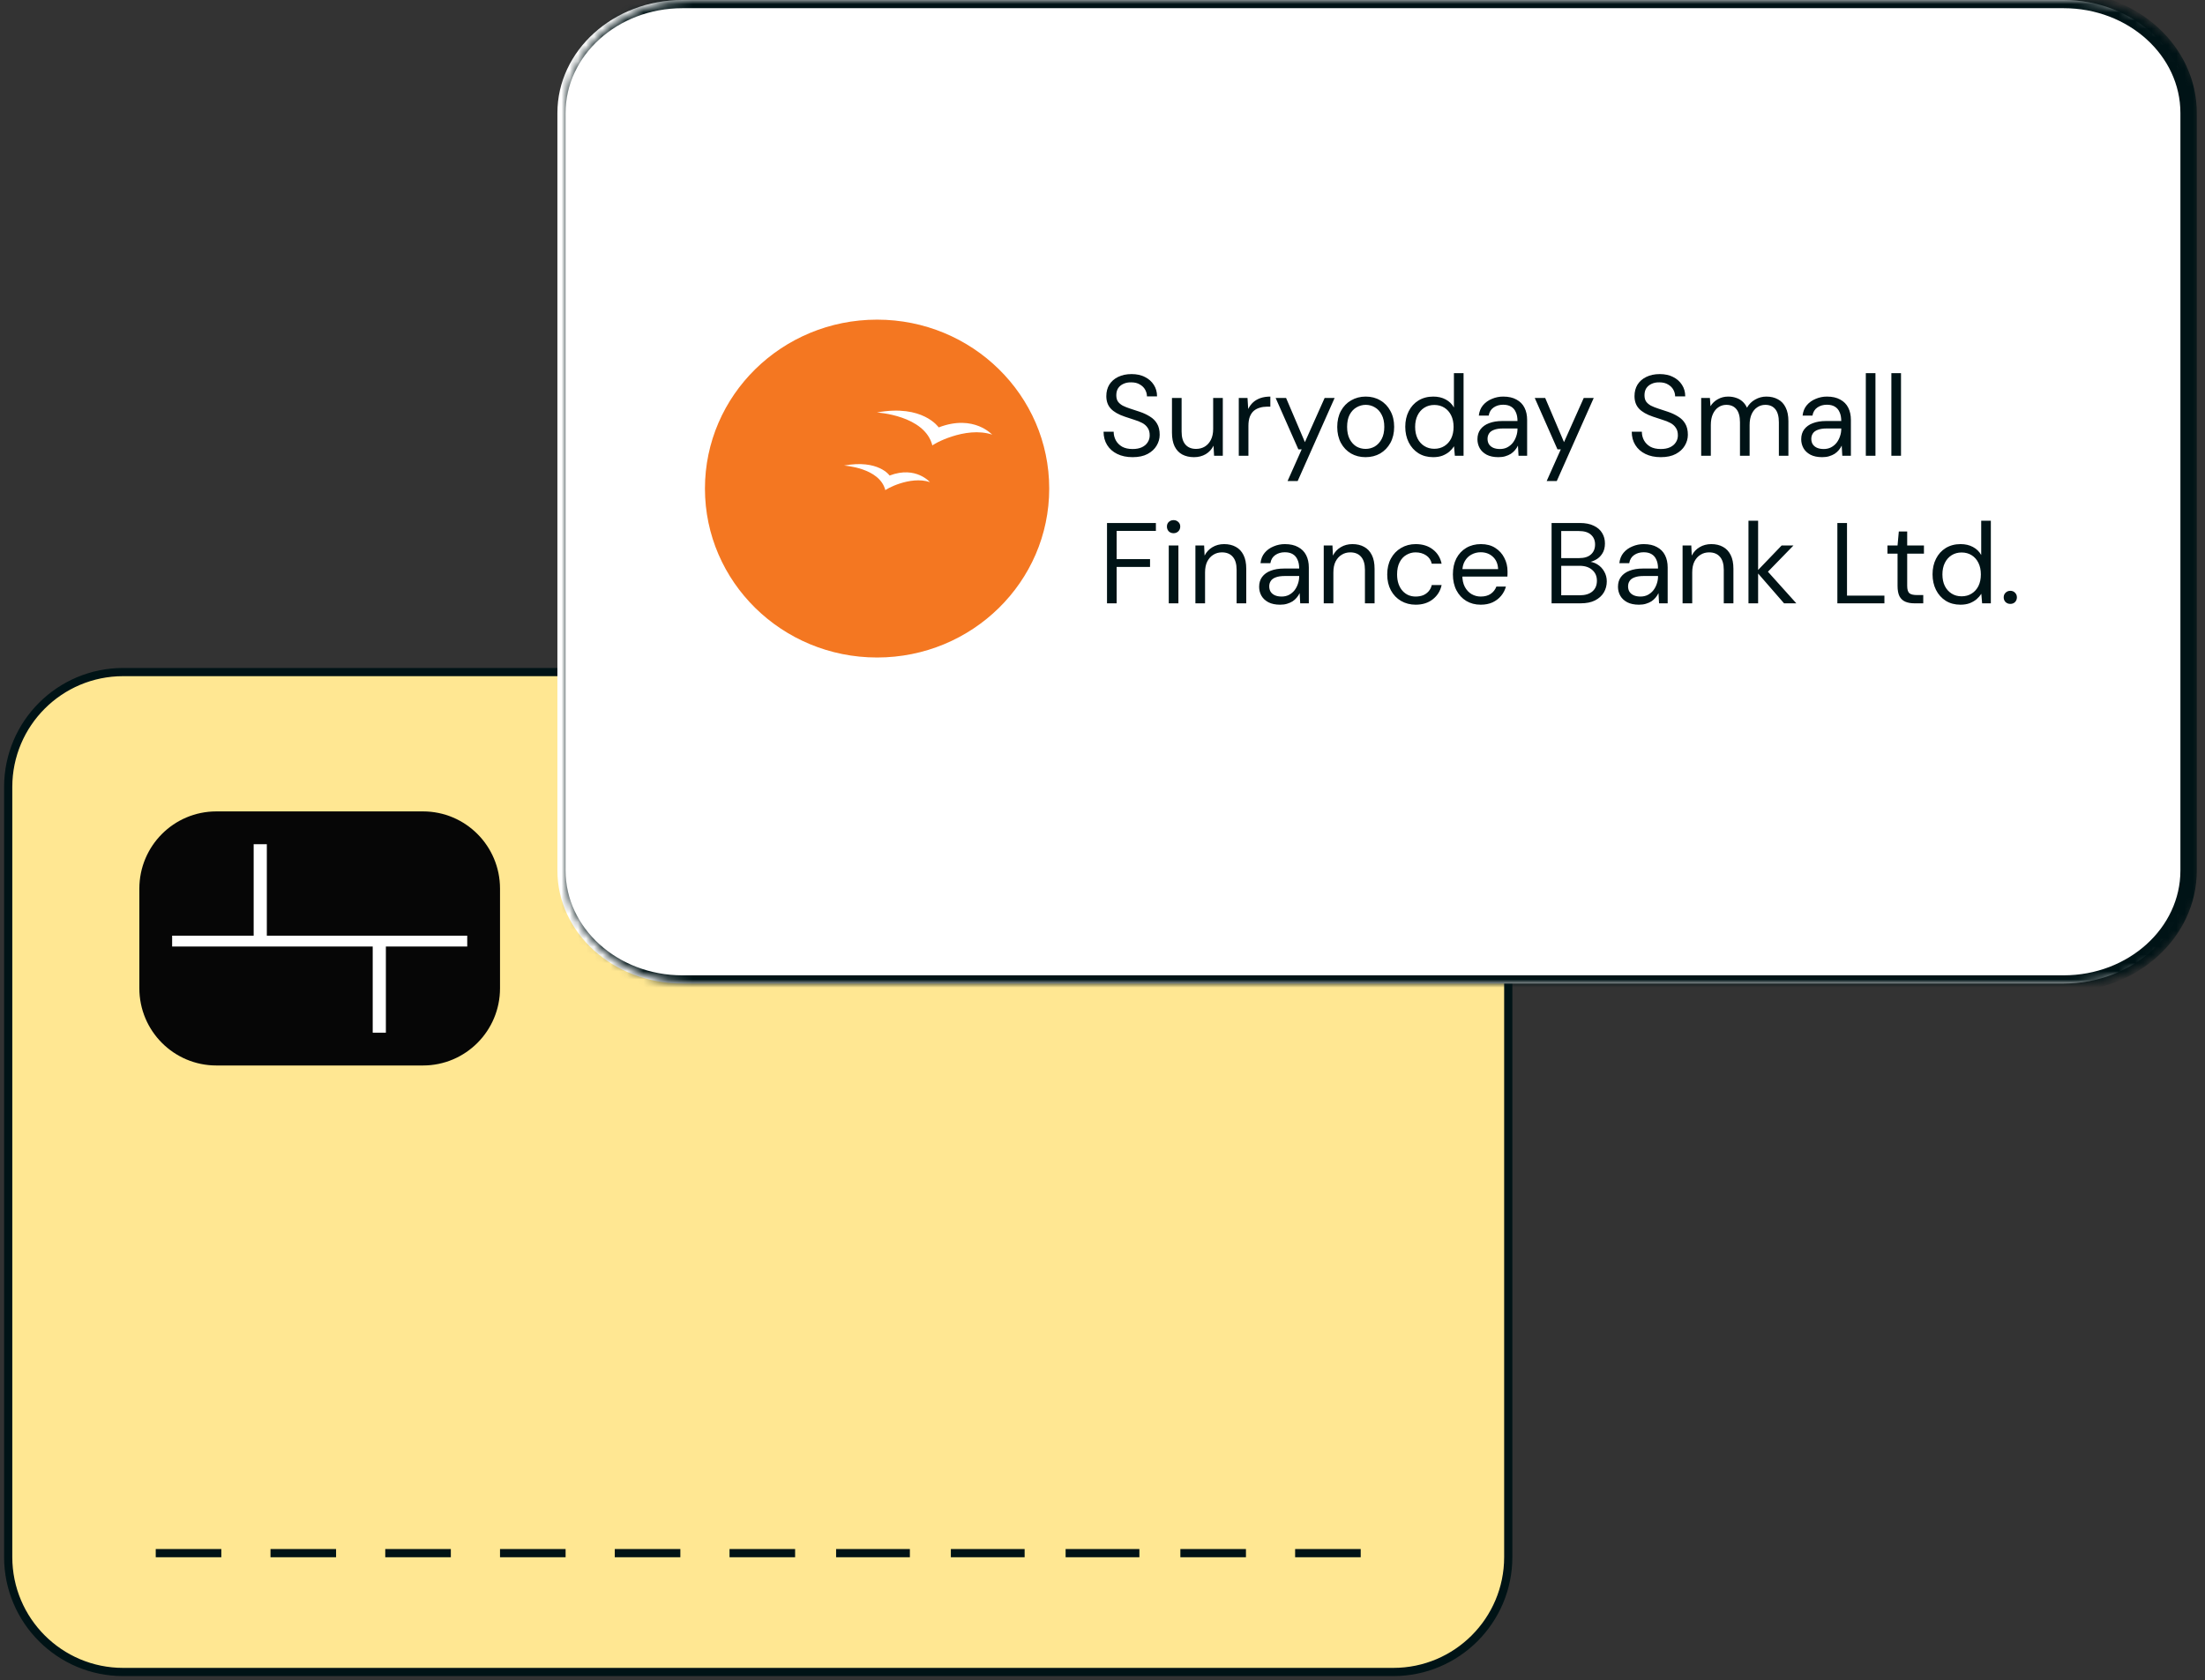 <svg width="269" height="205" viewBox="0 0 269 205" fill="none" xmlns="http://www.w3.org/2000/svg">
<rect x="0" y="0" width="269" height="205" fill="#333333" stroke="none"/>
<path d="M18 94.013C17.957 96.605 17.876 99.181 17.874 101.767C17.826 104.347 17.803 106.929 17.793 109.51C17.764 114.671 17.698 119.831 17.732 124.993C17.666 130.154 17.709 135.315 17.691 140.48L17.686 148.229C17.654 150.816 17.684 153.4 17.645 155.993L17.572 156C17.146 145.676 16.991 135.331 17 124.988C17.021 119.816 17.088 114.645 17.223 109.477C17.362 104.31 17.553 99.143 17.927 94L18 94.013Z" fill="#37A1FF" stroke="white" stroke-width="9" stroke-linecap="round" stroke-linejoin="round"/>
<path d="M24 116.039C23.616 117.833 23.182 119.591 22.863 121.389C22.48 123.164 22.133 124.948 21.805 126.737C21.139 130.309 20.428 133.871 19.86 137.464C19.153 141.029 18.604 144.625 17.973 148.21C17.644 150.001 17.354 151.799 17.061 153.598L16.58 156.296C16.441 157.198 16.28 158.099 16.104 159L16 158.99C16.587 151.696 17.588 144.447 18.837 137.252C19.483 133.659 20.2 130.08 21.016 126.527C21.839 122.977 22.741 119.442 23.902 116L24 116.039Z" fill="#37A1FF" stroke="white" stroke-width="9" stroke-linecap="round" stroke-linejoin="round"/>
<path d="M51.607 99H26.393C22.31 99 19 102.322 19 106.42V118.58C19 122.678 22.31 126 26.393 126H51.607C55.69 126 59 122.678 59 118.58V106.42C59 102.322 55.69 99 51.607 99Z" fill="#060606" stroke="#060606" stroke-width="9" stroke-linecap="round" stroke-linejoin="round"/>
<path d="M33 99H31V112H33V99Z" fill="#060606" stroke="#060606" stroke-width="9" stroke-linecap="round" stroke-linejoin="round"/>
<path d="M47 112H45V126H47V112Z" fill="#060606" stroke="#060606" stroke-width="9" stroke-linecap="round" stroke-linejoin="round"/>
<path d="M59 112H19V113H59V112Z" fill="#060606" stroke="#060606" stroke-width="9" stroke-linecap="round" stroke-linejoin="round"/>
<path d="M169.977 82H15.023C7.278 82 1 88.278 1 96.023V189.977C1 197.722 7.278 204 15.023 204H169.977C177.722 204 184 197.722 184 189.977V96.023C184 88.278 177.722 82 169.977 82Z" fill="white"/>
<path d="M169.977 82H15.023C7.278 82 1 88.278 1 96.023V189.977C1 197.722 7.278 204 15.023 204H169.977C177.722 204 184 197.722 184 189.977V96.023C184 88.278 177.722 82 169.977 82Z" fill="#FFD747" fill-opacity="0.59" stroke="#001316" stroke-linecap="round" stroke-linejoin="round"/>
<path d="M51.607 101H26.393C22.31 101 19 104.322 19 108.42V120.58C19 124.678 22.31 128 26.393 128H51.607C55.69 128 59 124.678 59 120.58V108.42C59 104.322 55.69 101 51.607 101Z" fill="#060606"/>
<mask id="mask0_57420_1265" style="mask-type:luminance" maskUnits="userSpaceOnUse" x="18" y="101" width="41" height="28">
<path d="M51.525 101.283H26.142C22.031 101.283 18.699 104.615 18.699 108.726V120.924C18.699 125.034 22.031 128.366 26.142 128.366H51.525C55.635 128.366 58.967 125.034 58.967 120.924V108.726C58.967 104.615 55.635 101.283 51.525 101.283Z" fill="white"/>
</mask>
<g mask="url(#mask0_57420_1265)">
<path d="M60.181 114.163H32.552V100.656H30.946V114.163H17.486V115.486H45.469V128.993H47.075V115.486H60.181V114.163Z" fill="white"/>
</g>
<path d="M59 108.42C59 104.322 55.69 101 51.607 101H39H26.393C22.31 101 19 104.322 19 108.42V120.58C19 124.678 22.31 128 26.393 128H51.607C55.69 128 59 124.678 59 120.58V108.42Z" stroke="#060606" stroke-width="4" stroke-linecap="round" stroke-linejoin="round"/>
<path d="M27 189H19V190H27V189Z" fill="#001316"/>
<path d="M41 189H33V190H41V189Z" fill="#001316"/>
<path d="M55 189H47V190H55V189Z" fill="#001316"/>
<path d="M69 189H61V190H69V189Z" fill="#001316"/>
<path d="M139 189H130V190H139V189Z" fill="#001316"/>
<path d="M152 189H144V190H152V189Z" fill="#001316"/>
<path d="M166 189H158V190H166V189Z" fill="#001316"/>
<path d="M83 189H75V190H83V189Z" fill="#001316"/>
<path d="M97 189H89V190H97V189Z" fill="#001316"/>
<path d="M111 189H102V190H111V189Z" fill="#001316"/>
<path d="M125 189H116V190H125V189Z" fill="#001316"/>
<path d="M251.751 0H83.249C74.827 0 68 6.175 68 13.793V106.207C68 113.825 74.827 120 83.249 120H251.751C260.173 120 267 113.825 267 106.207V13.793C267 6.175 260.173 0 251.751 0Z" fill="white"/>
<mask id="mask1_57420_1265" style="mask-type:luminance" maskUnits="userSpaceOnUse" x="69" y="0" width="200" height="120">
<path d="M253.28 0H84.293C75.847 0 69 6.175 69 13.793V106.207C69 113.825 75.847 120 84.293 120H253.28C261.726 120 268.573 113.825 268.573 106.207V13.793C268.573 6.175 261.726 0 253.28 0Z" fill="white"/>
</mask>
<g mask="url(#mask1_57420_1265)">
<path d="M251.751 0H83.249C74.827 0 68 6.175 68 13.793V106.207C68 113.825 74.827 120 83.249 120H251.751C260.173 120 267 113.825 267 106.207V13.793C267 6.175 260.173 0 251.751 0Z" stroke="#001316" stroke-width="2" stroke-linecap="round" stroke-linejoin="round"/>
<path fill-rule="evenodd" clip-rule="evenodd" d="M128 59.611C128 70.992 118.6 80.222 107 80.222C95.4 80.222 86 70.996 86 59.611C86 48.226 95.4 39 107 39C118.6 39 128 48.231 128 59.611Z" fill="#F47721"/>
<path fill-rule="evenodd" clip-rule="evenodd" d="M106.976 50.328C106.976 50.328 112.826 50.659 113.747 54.36C113.697 54.266 117.765 51.939 121.048 53.031C121.098 53.125 118.868 50.481 114.518 52.147C114.518 52.151 112.589 49.285 106.976 50.328Z" fill="white"/>
<path fill-rule="evenodd" clip-rule="evenodd" d="M102.964 56.806C102.964 56.806 107.324 57.053 108.009 59.815C107.973 59.741 110.999 58.011 113.451 58.822C113.492 58.896 111.775 56.781 108.527 58.021C108.532 58.016 107.148 56.025 102.964 56.806Z" fill="white"/>
<path d="M138.172 55.779C137.453 55.779 136.828 55.648 136.296 55.387C135.764 55.126 135.353 54.762 135.064 54.295C134.775 53.828 134.63 53.287 134.63 52.671H135.862C135.862 53.054 135.951 53.408 136.128 53.735C136.305 54.052 136.562 54.309 136.898 54.505C137.243 54.692 137.668 54.785 138.172 54.785C138.611 54.785 138.984 54.715 139.292 54.575C139.609 54.426 139.847 54.225 140.006 53.973C140.174 53.721 140.258 53.436 140.258 53.119C140.258 52.736 140.174 52.428 140.006 52.195C139.847 51.952 139.628 51.756 139.348 51.607C139.068 51.458 138.741 51.327 138.368 51.215C138.004 51.094 137.621 50.968 137.22 50.837C136.445 50.576 135.876 50.249 135.512 49.857C135.148 49.465 134.966 48.956 134.966 48.331C134.966 47.799 135.087 47.332 135.33 46.931C135.582 46.53 135.937 46.217 136.394 45.993C136.861 45.76 137.411 45.643 138.046 45.643C138.671 45.643 139.213 45.76 139.67 45.993C140.137 46.226 140.501 46.548 140.762 46.959C141.023 47.36 141.154 47.827 141.154 48.359H139.922C139.922 48.088 139.852 47.822 139.712 47.561C139.572 47.3 139.357 47.085 139.068 46.917C138.788 46.74 138.433 46.651 138.004 46.651C137.649 46.642 137.332 46.702 137.052 46.833C136.781 46.954 136.567 47.132 136.408 47.365C136.259 47.598 136.184 47.883 136.184 48.219C136.184 48.536 136.249 48.793 136.38 48.989C136.52 49.185 136.716 49.353 136.968 49.493C137.229 49.624 137.533 49.745 137.878 49.857C138.223 49.969 138.606 50.095 139.026 50.235C139.502 50.394 139.922 50.59 140.286 50.823C140.659 51.047 140.949 51.336 141.154 51.691C141.369 52.046 141.476 52.498 141.476 53.049C141.476 53.516 141.35 53.959 141.098 54.379C140.855 54.79 140.491 55.126 140.006 55.387C139.521 55.648 138.909 55.779 138.172 55.779ZM145.663 55.779C145.122 55.779 144.646 55.672 144.235 55.457C143.834 55.242 143.521 54.911 143.297 54.463C143.082 54.015 142.975 53.455 142.975 52.783V48.555H144.151V52.657C144.151 53.357 144.305 53.884 144.613 54.239C144.921 54.594 145.355 54.771 145.915 54.771C146.307 54.771 146.662 54.678 146.979 54.491C147.296 54.295 147.544 54.02 147.721 53.665C147.908 53.301 148.001 52.858 148.001 52.335V48.555H149.177V55.611H148.113L148.043 54.379C147.828 54.818 147.511 55.163 147.091 55.415C146.671 55.658 146.195 55.779 145.663 55.779ZM151.126 55.611V48.555H152.19L152.274 49.899C152.433 49.582 152.634 49.311 152.876 49.087C153.128 48.863 153.427 48.69 153.772 48.569C154.127 48.448 154.528 48.387 154.976 48.387V49.619H154.542C154.244 49.619 153.959 49.661 153.688 49.745C153.418 49.82 153.175 49.946 152.96 50.123C152.755 50.3 152.592 50.543 152.47 50.851C152.358 51.15 152.302 51.523 152.302 51.971V55.611H151.126ZM157.078 58.691L158.8 54.827H158.394L155.622 48.555H156.896L159.192 53.945L161.6 48.555H162.818L158.31 58.691H157.078ZM166.581 55.779C165.928 55.779 165.34 55.63 164.817 55.331C164.295 55.023 163.884 54.594 163.585 54.043C163.287 53.483 163.137 52.834 163.137 52.097C163.137 51.341 163.287 50.688 163.585 50.137C163.893 49.577 164.309 49.148 164.831 48.849C165.363 48.541 165.956 48.387 166.609 48.387C167.281 48.387 167.874 48.541 168.387 48.849C168.91 49.148 169.321 49.577 169.619 50.137C169.927 50.688 170.081 51.336 170.081 52.083C170.081 52.83 169.927 53.483 169.619 54.043C169.311 54.594 168.896 55.023 168.373 55.331C167.851 55.63 167.253 55.779 166.581 55.779ZM166.595 54.771C166.997 54.771 167.37 54.673 167.715 54.477C168.061 54.272 168.341 53.968 168.555 53.567C168.77 53.166 168.877 52.671 168.877 52.083C168.877 51.486 168.77 50.991 168.555 50.599C168.35 50.198 168.075 49.899 167.729 49.703C167.393 49.498 167.02 49.395 166.609 49.395C166.217 49.395 165.844 49.498 165.489 49.703C165.144 49.899 164.864 50.198 164.649 50.599C164.444 50.991 164.341 51.486 164.341 52.083C164.341 52.671 164.444 53.166 164.649 53.567C164.864 53.968 165.139 54.272 165.475 54.477C165.821 54.673 166.194 54.771 166.595 54.771ZM174.838 55.779C174.157 55.779 173.559 55.62 173.046 55.303C172.533 54.976 172.136 54.533 171.856 53.973C171.576 53.413 171.436 52.778 171.436 52.069C171.436 51.36 171.576 50.73 171.856 50.179C172.136 49.619 172.533 49.18 173.046 48.863C173.569 48.546 174.171 48.387 174.852 48.387C175.431 48.387 175.935 48.504 176.364 48.737C176.803 48.97 177.139 49.297 177.372 49.717V45.531H178.548V55.611H177.484L177.386 54.449C177.237 54.682 177.045 54.902 176.812 55.107C176.579 55.303 176.299 55.466 175.972 55.597C175.645 55.718 175.267 55.779 174.838 55.779ZM174.978 54.757C175.445 54.757 175.855 54.645 176.21 54.421C176.565 54.197 176.84 53.889 177.036 53.497C177.232 53.096 177.33 52.624 177.33 52.083C177.33 51.551 177.232 51.084 177.036 50.683C176.84 50.282 176.565 49.969 176.21 49.745C175.855 49.521 175.445 49.409 174.978 49.409C174.521 49.409 174.115 49.521 173.76 49.745C173.405 49.969 173.13 50.282 172.934 50.683C172.738 51.084 172.64 51.551 172.64 52.083C172.64 52.624 172.738 53.096 172.934 53.497C173.13 53.889 173.405 54.197 173.76 54.421C174.115 54.645 174.521 54.757 174.978 54.757ZM182.803 55.779C182.234 55.779 181.758 55.681 181.375 55.485C180.993 55.28 180.708 55.014 180.521 54.687C180.335 54.351 180.241 53.987 180.241 53.595C180.241 53.119 180.363 52.718 180.605 52.391C180.857 52.055 181.207 51.803 181.655 51.635C182.113 51.458 182.649 51.369 183.265 51.369H185.127C185.127 50.93 185.057 50.566 184.917 50.277C184.787 49.978 184.591 49.754 184.329 49.605C184.077 49.456 183.76 49.381 183.377 49.381C182.929 49.381 182.542 49.493 182.215 49.717C181.889 49.941 181.688 50.272 181.613 50.711H180.409C180.465 50.207 180.633 49.787 180.913 49.451C181.203 49.106 181.567 48.844 182.005 48.667C182.444 48.48 182.901 48.387 183.377 48.387C184.031 48.387 184.572 48.508 185.001 48.751C185.44 48.984 185.767 49.316 185.981 49.745C186.196 50.165 186.303 50.664 186.303 51.243V55.611H185.253L185.183 54.365C185.09 54.561 184.969 54.748 184.819 54.925C184.679 55.093 184.511 55.242 184.315 55.373C184.119 55.494 183.895 55.592 183.643 55.667C183.401 55.742 183.121 55.779 182.803 55.779ZM182.985 54.785C183.312 54.785 183.606 54.72 183.867 54.589C184.138 54.449 184.367 54.262 184.553 54.029C184.74 53.786 184.88 53.52 184.973 53.231C185.076 52.942 185.127 52.638 185.127 52.321V52.279H183.363C182.906 52.279 182.537 52.335 182.257 52.447C181.977 52.55 181.777 52.699 181.655 52.895C181.534 53.082 181.473 53.296 181.473 53.539C181.473 53.791 181.529 54.01 181.641 54.197C181.763 54.384 181.935 54.528 182.159 54.631C182.393 54.734 182.668 54.785 182.985 54.785ZM188.688 58.691L190.41 54.827H190.004L187.232 48.555H188.506L190.802 53.945L193.21 48.555H194.428L189.92 58.691H188.688ZM202.608 55.779C201.889 55.779 201.264 55.648 200.732 55.387C200.2 55.126 199.789 54.762 199.5 54.295C199.21 53.828 199.066 53.287 199.066 52.671H200.298C200.298 53.054 200.386 53.408 200.564 53.735C200.741 54.052 200.998 54.309 201.334 54.505C201.679 54.692 202.104 54.785 202.608 54.785C203.046 54.785 203.42 54.715 203.728 54.575C204.045 54.426 204.283 54.225 204.442 53.973C204.61 53.721 204.694 53.436 204.694 53.119C204.694 52.736 204.61 52.428 204.442 52.195C204.283 51.952 204.064 51.756 203.784 51.607C203.504 51.458 203.177 51.327 202.804 51.215C202.44 51.094 202.057 50.968 201.656 50.837C200.881 50.576 200.312 50.249 199.948 49.857C199.584 49.465 199.402 48.956 199.402 48.331C199.402 47.799 199.523 47.332 199.766 46.931C200.018 46.53 200.372 46.217 200.83 45.993C201.296 45.76 201.847 45.643 202.482 45.643C203.107 45.643 203.648 45.76 204.106 45.993C204.572 46.226 204.936 46.548 205.198 46.959C205.459 47.36 205.59 47.827 205.59 48.359H204.358C204.358 48.088 204.288 47.822 204.148 47.561C204.008 47.3 203.793 47.085 203.504 46.917C203.224 46.74 202.869 46.651 202.44 46.651C202.085 46.642 201.768 46.702 201.488 46.833C201.217 46.954 201.002 47.132 200.844 47.365C200.694 47.598 200.62 47.883 200.62 48.219C200.62 48.536 200.685 48.793 200.816 48.989C200.956 49.185 201.152 49.353 201.404 49.493C201.665 49.624 201.968 49.745 202.314 49.857C202.659 49.969 203.042 50.095 203.462 50.235C203.938 50.394 204.358 50.59 204.722 50.823C205.095 51.047 205.384 51.336 205.59 51.691C205.804 52.046 205.912 52.498 205.912 53.049C205.912 53.516 205.786 53.959 205.534 54.379C205.291 54.79 204.927 55.126 204.442 55.387C203.956 55.648 203.345 55.779 202.608 55.779ZM207.537 55.611V48.555H208.601L208.671 49.563C208.895 49.199 209.193 48.914 209.567 48.709C209.949 48.494 210.365 48.387 210.813 48.387C211.177 48.387 211.503 48.438 211.793 48.541C212.091 48.634 212.353 48.784 212.577 48.989C212.801 49.185 212.983 49.437 213.123 49.745C213.365 49.316 213.697 48.984 214.117 48.751C214.546 48.508 215.003 48.387 215.489 48.387C216.03 48.387 216.501 48.499 216.903 48.723C217.313 48.938 217.626 49.269 217.841 49.717C218.065 50.156 218.177 50.716 218.177 51.397V55.611H217.015V51.523C217.015 50.814 216.87 50.282 216.581 49.927C216.291 49.572 215.885 49.395 215.363 49.395C214.999 49.395 214.672 49.493 214.383 49.689C214.093 49.876 213.865 50.151 213.697 50.515C213.529 50.879 213.445 51.327 213.445 51.859V55.611H212.269V51.523C212.269 50.814 212.124 50.282 211.835 49.927C211.545 49.572 211.135 49.395 210.603 49.395C210.248 49.395 209.926 49.493 209.637 49.689C209.357 49.876 209.133 50.151 208.965 50.515C208.797 50.879 208.713 51.327 208.713 51.859V55.611H207.537ZM222.301 55.779C221.732 55.779 221.256 55.681 220.873 55.485C220.491 55.28 220.206 55.014 220.019 54.687C219.833 54.351 219.739 53.987 219.739 53.595C219.739 53.119 219.861 52.718 220.103 52.391C220.355 52.055 220.705 51.803 221.153 51.635C221.611 51.458 222.147 51.369 222.763 51.369H224.625C224.625 50.93 224.555 50.566 224.415 50.277C224.285 49.978 224.089 49.754 223.827 49.605C223.575 49.456 223.258 49.381 222.875 49.381C222.427 49.381 222.04 49.493 221.713 49.717C221.387 49.941 221.186 50.272 221.111 50.711H219.907C219.963 50.207 220.131 49.787 220.411 49.451C220.701 49.106 221.065 48.844 221.503 48.667C221.942 48.48 222.399 48.387 222.875 48.387C223.529 48.387 224.07 48.508 224.499 48.751C224.938 48.984 225.265 49.316 225.479 49.745C225.694 50.165 225.801 50.664 225.801 51.243V55.611H224.751L224.681 54.365C224.588 54.561 224.467 54.748 224.317 54.925C224.177 55.093 224.009 55.242 223.813 55.373C223.617 55.494 223.393 55.592 223.141 55.667C222.899 55.742 222.619 55.779 222.301 55.779ZM222.483 54.785C222.81 54.785 223.104 54.72 223.365 54.589C223.636 54.449 223.865 54.262 224.051 54.029C224.238 53.786 224.378 53.52 224.471 53.231C224.574 52.942 224.625 52.638 224.625 52.321V52.279H222.861C222.404 52.279 222.035 52.335 221.755 52.447C221.475 52.55 221.275 52.699 221.153 52.895C221.032 53.082 220.971 53.296 220.971 53.539C220.971 53.791 221.027 54.01 221.139 54.197C221.261 54.384 221.433 54.528 221.657 54.631C221.891 54.734 222.166 54.785 222.483 54.785ZM227.621 55.611V45.531H228.797V55.611H227.621ZM230.738 55.611V45.531H231.914V55.611H230.738ZM135.05 73.611V63.811H141.014V64.777H136.226V68.221H140.3V69.173H136.226V73.611H135.05ZM142.584 73.611V66.555H143.76V73.611H142.584ZM143.172 65.057C142.939 65.057 142.743 64.982 142.584 64.833C142.435 64.674 142.36 64.478 142.36 64.245C142.36 64.012 142.435 63.825 142.584 63.685C142.743 63.536 142.939 63.461 143.172 63.461C143.396 63.461 143.588 63.536 143.746 63.685C143.905 63.825 143.984 64.012 143.984 64.245C143.984 64.478 143.905 64.674 143.746 64.833C143.588 64.982 143.396 65.057 143.172 65.057ZM145.835 73.611V66.555H146.899L146.955 67.787C147.179 67.348 147.497 67.008 147.907 66.765C148.327 66.513 148.803 66.387 149.335 66.387C149.886 66.387 150.362 66.499 150.763 66.723C151.165 66.938 151.477 67.269 151.701 67.717C151.925 68.156 152.037 68.716 152.037 69.397V73.611H150.861V69.523C150.861 68.814 150.703 68.282 150.385 67.927C150.077 67.572 149.639 67.395 149.069 67.395C148.677 67.395 148.327 67.493 148.019 67.689C147.711 67.876 147.464 68.151 147.277 68.515C147.1 68.87 147.011 69.313 147.011 69.845V73.611H145.835ZM156.171 73.779C155.601 73.779 155.125 73.681 154.743 73.485C154.36 73.28 154.075 73.014 153.889 72.687C153.702 72.351 153.609 71.987 153.609 71.595C153.609 71.119 153.73 70.718 153.973 70.391C154.225 70.055 154.575 69.803 155.023 69.635C155.48 69.458 156.017 69.369 156.633 69.369H158.495C158.495 68.93 158.425 68.566 158.285 68.277C158.154 67.978 157.958 67.754 157.697 67.605C157.445 67.456 157.127 67.381 156.745 67.381C156.297 67.381 155.909 67.493 155.583 67.717C155.256 67.941 155.055 68.272 154.981 68.711H153.777C153.833 68.207 154.001 67.787 154.281 67.451C154.57 67.106 154.934 66.844 155.373 66.667C155.811 66.48 156.269 66.387 156.745 66.387C157.398 66.387 157.939 66.508 158.369 66.751C158.807 66.984 159.134 67.316 159.349 67.745C159.563 68.165 159.671 68.664 159.671 69.243V73.611H158.621L158.551 72.365C158.457 72.561 158.336 72.748 158.187 72.925C158.047 73.093 157.879 73.242 157.683 73.373C157.487 73.494 157.263 73.592 157.011 73.667C156.768 73.742 156.488 73.779 156.171 73.779ZM156.353 72.785C156.679 72.785 156.973 72.72 157.235 72.589C157.505 72.449 157.734 72.262 157.921 72.029C158.107 71.786 158.247 71.52 158.341 71.231C158.443 70.942 158.495 70.638 158.495 70.321V70.279H156.731C156.273 70.279 155.905 70.335 155.625 70.447C155.345 70.55 155.144 70.699 155.023 70.895C154.901 71.082 154.841 71.296 154.841 71.539C154.841 71.791 154.897 72.01 155.009 72.197C155.13 72.384 155.303 72.528 155.527 72.631C155.76 72.734 156.035 72.785 156.353 72.785ZM161.49 73.611V66.555H162.554L162.61 67.787C162.834 67.348 163.151 67.008 163.562 66.765C163.982 66.513 164.458 66.387 164.99 66.387C165.54 66.387 166.016 66.499 166.418 66.723C166.819 66.938 167.132 67.269 167.356 67.717C167.58 68.156 167.692 68.716 167.692 69.397V73.611H166.516V69.523C166.516 68.814 166.357 68.282 166.04 67.927C165.732 67.572 165.293 67.395 164.724 67.395C164.332 67.395 163.982 67.493 163.674 67.689C163.366 67.876 163.118 68.151 162.932 68.515C162.754 68.87 162.666 69.313 162.666 69.845V73.611H161.49ZM172.707 73.779C172.044 73.779 171.447 73.625 170.915 73.317C170.392 73.009 169.981 72.58 169.683 72.029C169.384 71.469 169.235 70.825 169.235 70.097C169.235 69.35 169.384 68.702 169.683 68.151C169.981 67.6 170.392 67.171 170.915 66.863C171.447 66.546 172.044 66.387 172.707 66.387C173.547 66.387 174.247 66.606 174.807 67.045C175.367 67.474 175.721 68.053 175.871 68.781H174.667C174.573 68.342 174.345 68.002 173.981 67.759C173.617 67.516 173.187 67.395 172.693 67.395C172.291 67.395 171.918 67.498 171.573 67.703C171.227 67.899 170.952 68.198 170.747 68.599C170.541 69 170.439 69.495 170.439 70.083C170.439 70.522 170.499 70.914 170.621 71.259C170.742 71.595 170.905 71.875 171.111 72.099C171.316 72.323 171.554 72.496 171.825 72.617C172.105 72.729 172.394 72.785 172.693 72.785C173.029 72.785 173.332 72.734 173.603 72.631C173.873 72.519 174.102 72.356 174.289 72.141C174.475 71.926 174.601 71.674 174.667 71.385H175.871C175.721 72.094 175.362 72.673 174.793 73.121C174.233 73.56 173.537 73.779 172.707 73.779ZM180.635 73.779C179.972 73.779 179.384 73.625 178.871 73.317C178.367 73.009 177.97 72.58 177.681 72.029C177.391 71.469 177.247 70.82 177.247 70.083C177.247 69.336 177.387 68.688 177.667 68.137C177.956 67.586 178.357 67.157 178.871 66.849C179.393 66.541 179.991 66.387 180.663 66.387C181.353 66.387 181.937 66.541 182.413 66.849C182.898 67.157 183.267 67.563 183.519 68.067C183.78 68.562 183.911 69.108 183.911 69.705C183.911 69.798 183.911 69.896 183.911 69.999C183.911 70.102 183.906 70.218 183.897 70.349H178.129V69.439H182.763C182.735 68.795 182.52 68.291 182.119 67.927C181.727 67.563 181.232 67.381 180.635 67.381C180.233 67.381 179.86 67.474 179.515 67.661C179.179 67.838 178.908 68.104 178.703 68.459C178.497 68.804 178.395 69.238 178.395 69.761V70.153C178.395 70.732 178.497 71.217 178.703 71.609C178.917 72.001 179.193 72.295 179.529 72.491C179.874 72.687 180.243 72.785 180.635 72.785C181.129 72.785 181.535 72.678 181.853 72.463C182.179 72.239 182.413 71.94 182.553 71.567H183.715C183.603 71.987 183.407 72.365 183.127 72.701C182.847 73.037 182.497 73.303 182.077 73.499C181.666 73.686 181.185 73.779 180.635 73.779ZM189.286 73.611V63.811H192.73C193.421 63.811 193.99 63.923 194.438 64.147C194.896 64.362 195.236 64.66 195.46 65.043C195.684 65.416 195.796 65.836 195.796 66.303C195.796 66.807 195.684 67.227 195.46 67.563C195.246 67.899 194.961 68.156 194.606 68.333C194.261 68.51 193.892 68.618 193.5 68.655L193.696 68.515C194.116 68.524 194.504 68.636 194.858 68.851C195.213 69.066 195.493 69.355 195.698 69.719C195.913 70.083 196.02 70.489 196.02 70.937C196.02 71.432 195.899 71.884 195.656 72.295C195.414 72.696 195.054 73.018 194.578 73.261C194.112 73.494 193.533 73.611 192.842 73.611H189.286ZM190.462 72.631H192.716C193.379 72.631 193.892 72.477 194.256 72.169C194.63 71.852 194.816 71.413 194.816 70.853C194.816 70.302 194.625 69.864 194.242 69.537C193.869 69.201 193.351 69.033 192.688 69.033H190.462V72.631ZM190.462 68.095H192.646C193.281 68.095 193.762 67.946 194.088 67.647C194.424 67.348 194.592 66.942 194.592 66.429C194.592 65.934 194.424 65.538 194.088 65.239C193.762 64.94 193.267 64.791 192.604 64.791H190.462V68.095ZM199.948 73.779C199.379 73.779 198.903 73.681 198.52 73.485C198.137 73.28 197.853 73.014 197.666 72.687C197.479 72.351 197.386 71.987 197.386 71.595C197.386 71.119 197.507 70.718 197.75 70.391C198.002 70.055 198.352 69.803 198.8 69.635C199.257 69.458 199.794 69.369 200.41 69.369H202.272C202.272 68.93 202.202 68.566 202.062 68.277C201.931 67.978 201.735 67.754 201.474 67.605C201.222 67.456 200.905 67.381 200.522 67.381C200.074 67.381 199.687 67.493 199.36 67.717C199.033 67.941 198.833 68.272 198.758 68.711H197.554C197.61 68.207 197.778 67.787 198.058 67.451C198.347 67.106 198.711 66.844 199.15 66.667C199.589 66.48 200.046 66.387 200.522 66.387C201.175 66.387 201.717 66.508 202.146 66.751C202.585 66.984 202.911 67.316 203.126 67.745C203.341 68.165 203.448 68.664 203.448 69.243V73.611H202.398L202.328 72.365C202.235 72.561 202.113 72.748 201.964 72.925C201.824 73.093 201.656 73.242 201.46 73.373C201.264 73.494 201.04 73.592 200.788 73.667C200.545 73.742 200.265 73.779 199.948 73.779ZM200.13 72.785C200.457 72.785 200.751 72.72 201.012 72.589C201.283 72.449 201.511 72.262 201.698 72.029C201.885 71.786 202.025 71.52 202.118 71.231C202.221 70.942 202.272 70.638 202.272 70.321V70.279H200.508C200.051 70.279 199.682 70.335 199.402 70.447C199.122 70.55 198.921 70.699 198.8 70.895C198.679 71.082 198.618 71.296 198.618 71.539C198.618 71.791 198.674 72.01 198.786 72.197C198.907 72.384 199.08 72.528 199.304 72.631C199.537 72.734 199.813 72.785 200.13 72.785ZM205.267 73.611V66.555H206.331L206.387 67.787C206.611 67.348 206.928 67.008 207.339 66.765C207.759 66.513 208.235 66.387 208.767 66.387C209.318 66.387 209.794 66.499 210.195 66.723C210.596 66.938 210.909 67.269 211.133 67.717C211.357 68.156 211.469 68.716 211.469 69.397V73.611H210.293V69.523C210.293 68.814 210.134 68.282 209.817 67.927C209.509 67.572 209.07 67.395 208.501 67.395C208.109 67.395 207.759 67.493 207.451 67.689C207.143 67.876 206.896 68.151 206.709 68.515C206.532 68.87 206.443 69.313 206.443 69.845V73.611H205.267ZM217.646 73.611L214.286 69.747L217.352 66.555H218.794L215.28 70.167L215.294 69.327L219.144 73.611H217.646ZM213.306 73.611V63.531H214.482V73.611H213.306ZM224.15 73.611V63.811H225.326V72.673H229.89V73.611H224.15ZM233.537 73.611C233.117 73.611 232.753 73.546 232.445 73.415C232.137 73.284 231.899 73.065 231.731 72.757C231.572 72.44 231.493 72.015 231.493 71.483V67.549H230.261V66.555H231.493L231.647 64.847H232.669V66.555H234.713V67.549H232.669V71.483C232.669 71.922 232.758 72.22 232.935 72.379C233.112 72.528 233.425 72.603 233.873 72.603H234.629V73.611H233.537ZM239.164 73.779C238.483 73.779 237.886 73.62 237.372 73.303C236.859 72.976 236.462 72.533 236.182 71.973C235.902 71.413 235.762 70.778 235.762 70.069C235.762 69.36 235.902 68.73 236.182 68.179C236.462 67.619 236.859 67.18 237.372 66.863C237.895 66.546 238.497 66.387 239.178 66.387C239.757 66.387 240.261 66.504 240.69 66.737C241.129 66.97 241.465 67.297 241.698 67.717V63.531H242.874V73.611H241.81L241.712 72.449C241.563 72.682 241.372 72.902 241.138 73.107C240.905 73.303 240.625 73.466 240.298 73.597C239.972 73.718 239.594 73.779 239.164 73.779ZM239.304 72.757C239.771 72.757 240.182 72.645 240.536 72.421C240.891 72.197 241.166 71.889 241.362 71.497C241.558 71.096 241.656 70.624 241.656 70.083C241.656 69.551 241.558 69.084 241.362 68.683C241.166 68.282 240.891 67.969 240.536 67.745C240.182 67.521 239.771 67.409 239.304 67.409C238.847 67.409 238.441 67.521 238.086 67.745C237.732 67.969 237.456 68.282 237.26 68.683C237.064 69.084 236.966 69.551 236.966 70.083C236.966 70.624 237.064 71.096 237.26 71.497C237.456 71.889 237.732 72.197 238.086 72.421C238.441 72.645 238.847 72.757 239.304 72.757ZM245.254 73.681C245.02 73.681 244.824 73.606 244.666 73.457C244.516 73.298 244.442 73.107 244.442 72.883C244.442 72.659 244.516 72.472 244.666 72.323C244.824 72.164 245.02 72.085 245.254 72.085C245.487 72.085 245.678 72.164 245.828 72.323C245.977 72.472 246.052 72.659 246.052 72.883C246.052 73.107 245.977 73.298 245.828 73.457C245.678 73.606 245.487 73.681 245.254 73.681Z" fill="#001316"/>
</g>
</svg>
